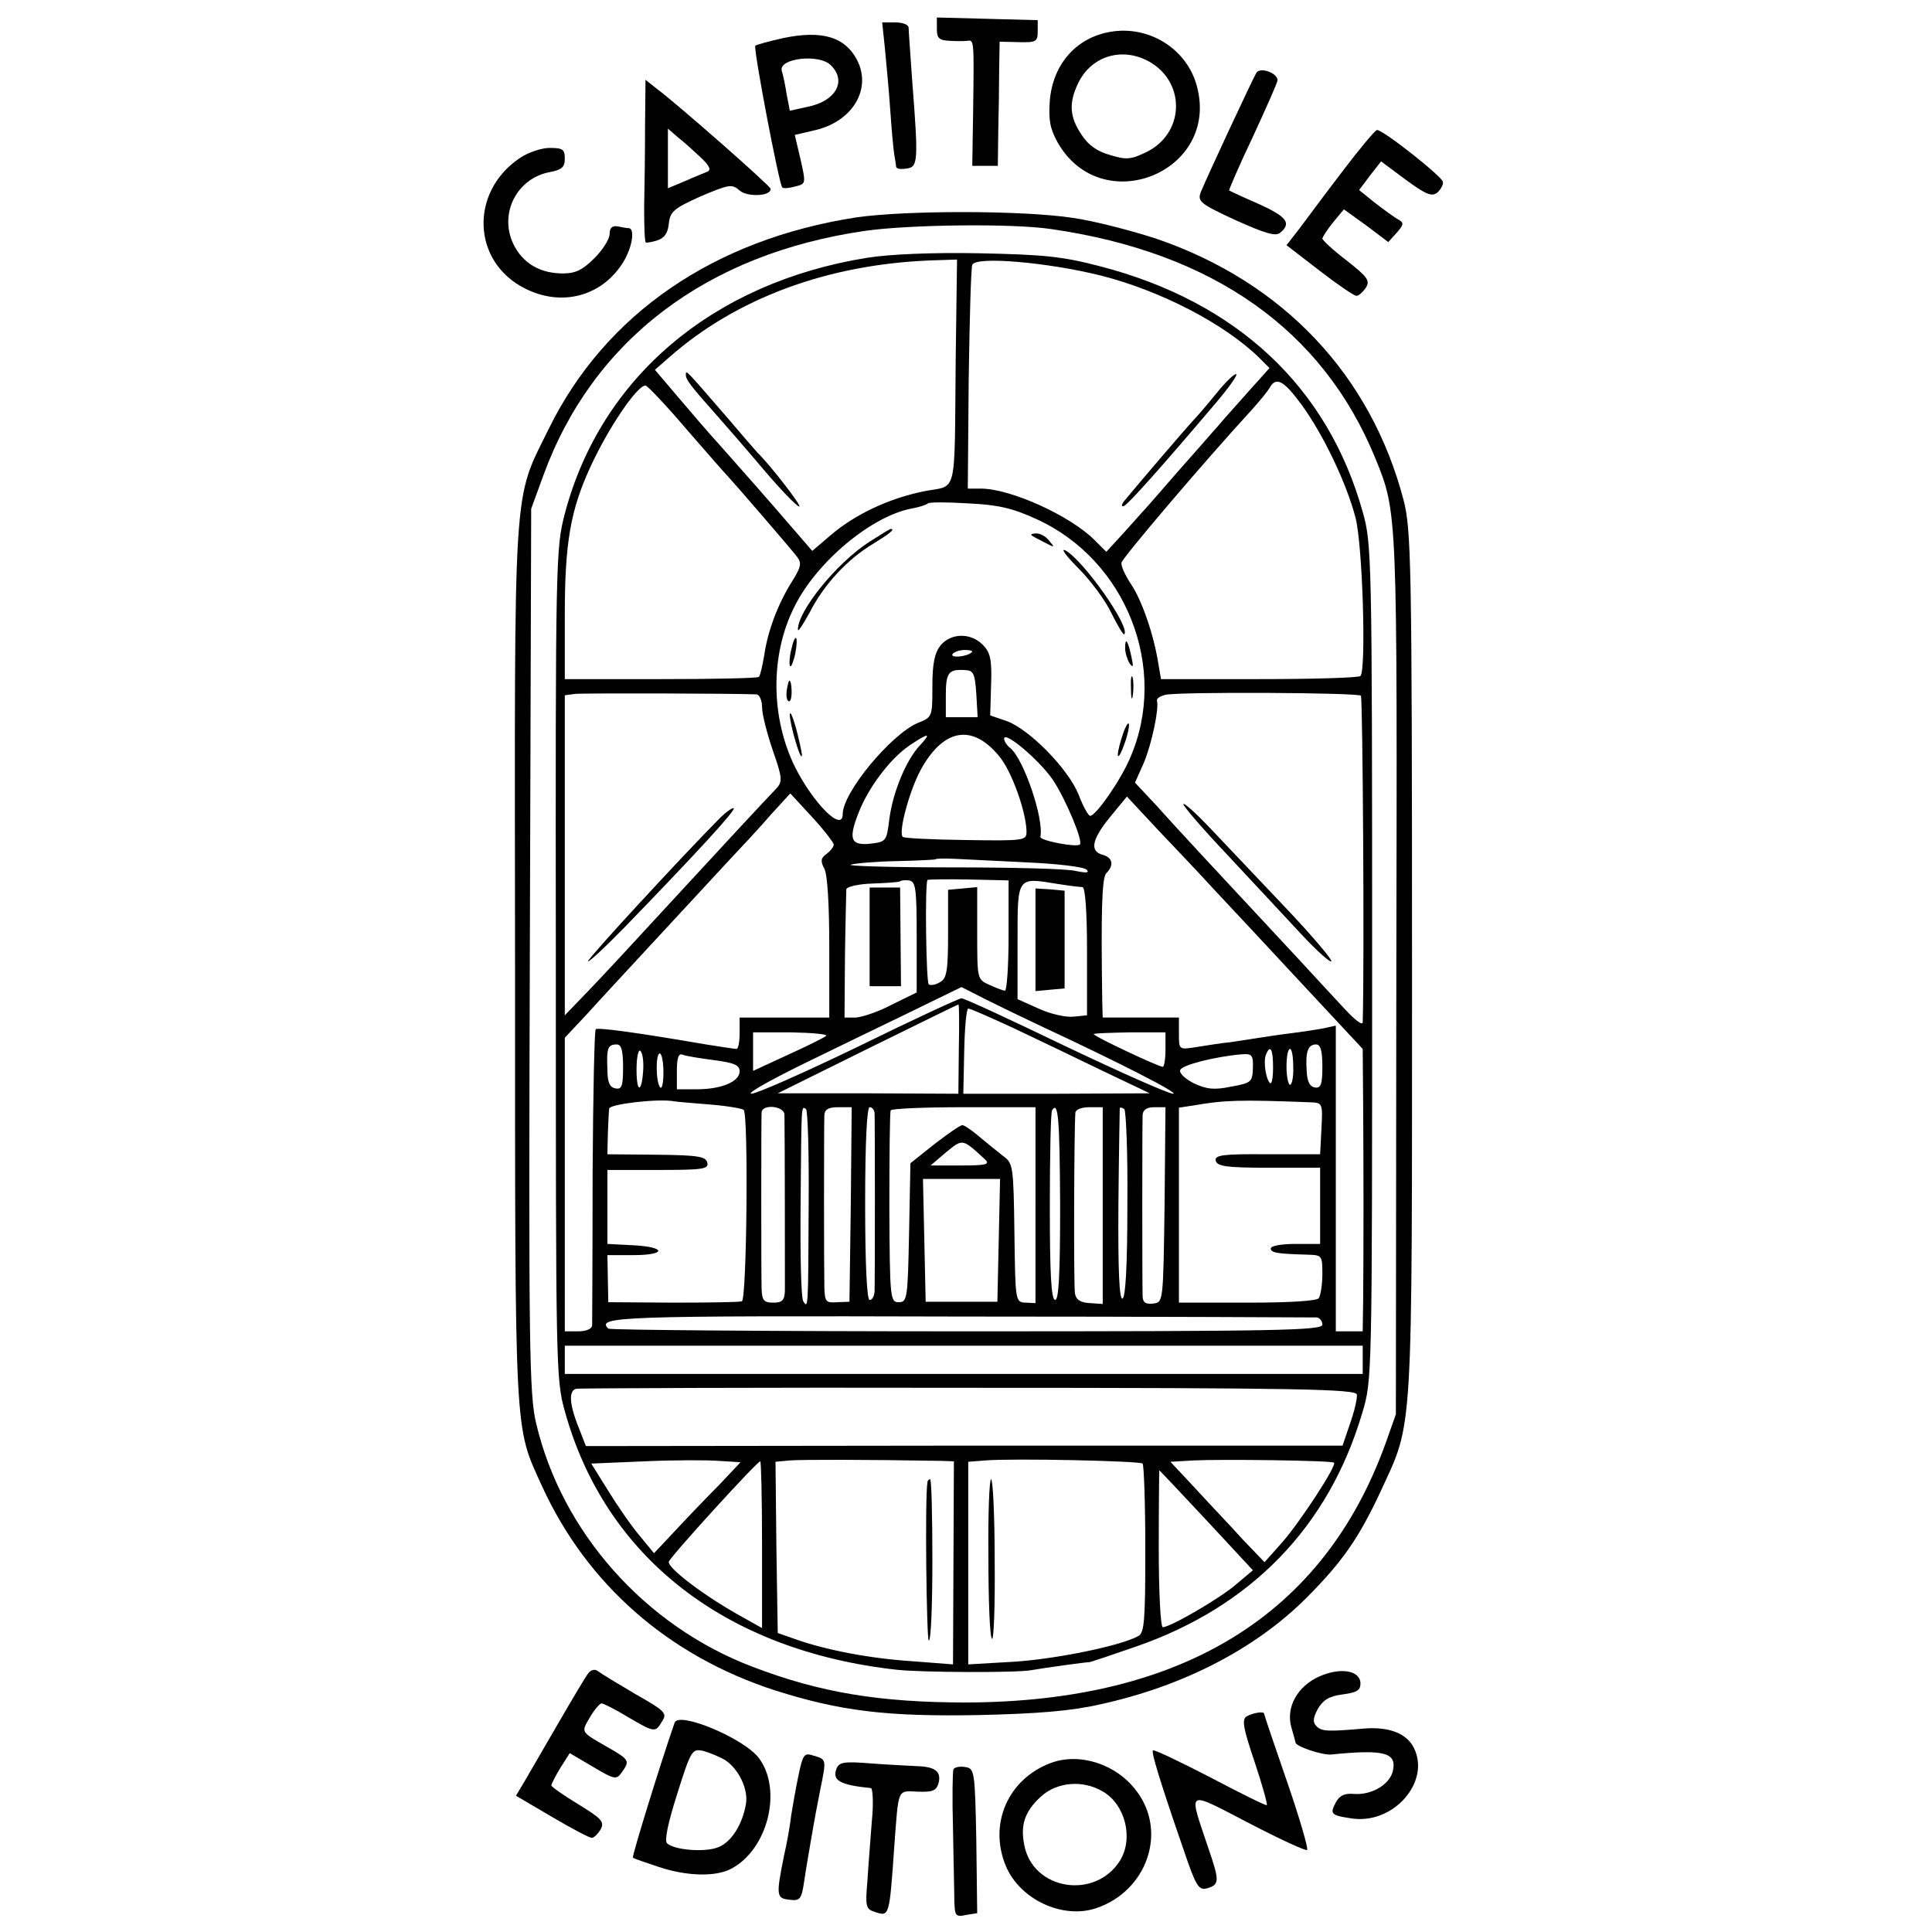 <?xml version="1.0" standalone="no"?>
<!DOCTYPE svg PUBLIC "-//W3C//DTD SVG 20010904//EN"
 "http://www.w3.org/TR/2001/REC-SVG-20010904/DTD/svg10.dtd">
<svg version="1.0" xmlns="http://www.w3.org/2000/svg"
 width="431pt" height="431pt" viewBox="0 0 431 431"
 preserveAspectRatio="xMidYMid meet">
<g transform="translate(0,431) scale(0.1,-0.1)"
fill="#000000" stroke="none">
<path d="M2090 4245 c0 -20 5 -25 28 -26 15 -1 33 -1 40 0 15 2 15 2 13 -151
l-2 -128 28 0 29 0 1 78 c1 42 2 104 2 138 l1 61 43 -1 c38 -1 42 1 42 24 l0
25 -112 3 -113 3 0 -26z"/>
<path d="M1974 4203 c3 -32 9 -94 12 -138 3 -44 7 -89 9 -100 2 -11 4 -23 4
-27 1 -5 11 -6 24 -4 25 4 26 15 12 196 -4 58 -8 111 -8 118 0 7 -13 12 -30
12 l-29 0 6 -57z"/>
<path d="M2477 4239 c-76 -13 -128 -72 -135 -153 -3 -43 0 -62 17 -93 98 -174
363 -67 311 125 -22 83 -107 136 -193 121z m91 -69 c78 -48 73 -158 -10 -199
-35 -17 -45 -18 -81 -7 -29 8 -49 22 -64 45 -27 40 -29 71 -8 115 30 63 102
83 163 46z"/>
<path d="M1747 4225 c-32 -7 -60 -15 -62 -17 -5 -5 53 -309 60 -316 2 -3 15
-2 29 2 24 6 24 6 12 60 l-13 55 47 11 c83 20 126 93 91 158 -27 50 -78 65
-164 47z m107 -61 c35 -35 11 -79 -51 -92 l-41 -9 -7 36 c-3 20 -8 44 -11 53
-8 28 84 39 110 12z"/>
<path d="M2803 4148 c-9 -15 -110 -232 -124 -266 -8 -21 -3 -26 77 -63 67 -30
90 -37 100 -28 26 21 14 36 -48 64 -35 15 -64 29 -66 30 -1 1 22 55 53 120 30
65 55 121 55 126 0 16 -38 30 -47 17z"/>
<path d="M1439 4028 c0 -56 -1 -138 -2 -180 0 -43 1 -79 4 -79 2 -1 14 1 26 5
15 5 23 16 25 37 3 27 11 34 71 61 64 27 70 28 87 13 17 -15 71 -13 69 4 0 6
-208 189 -255 224 l-24 19 -1 -104z m124 -69 c20 -19 24 -28 15 -32 -7 -3 -30
-12 -50 -21 l-38 -16 0 66 0 67 22 -19 c13 -10 36 -31 51 -45z"/>
<path d="M2995 3928 c-39 -51 -82 -109 -97 -129 l-28 -36 74 -57 c40 -31 77
-56 82 -56 5 0 14 8 21 18 10 16 4 24 -43 61 -30 23 -54 45 -54 49 1 4 11 20
24 36 l24 29 50 -36 49 -37 19 21 c16 18 16 22 4 29 -8 4 -31 21 -52 37 l-36
29 24 32 25 32 55 -41 c45 -33 58 -38 70 -29 8 7 14 18 13 24 0 11 -133 116
-147 116 -4 0 -39 -42 -77 -92z"/>
<path d="M1159 3957 c-112 -76 -106 -232 13 -291 80 -40 167 -18 215 54 22 32
31 79 16 81 -5 0 -16 2 -25 4 -12 2 -18 -3 -18 -17 0 -11 -15 -35 -34 -54 -26
-26 -42 -34 -70 -34 -52 0 -90 23 -111 66 -32 68 8 146 81 160 27 5 34 11 34
30 0 21 -5 24 -34 24 -18 0 -48 -10 -67 -23z"/>
<path d="M1910 3825 c-317 -49 -559 -215 -685 -470 -82 -167 -77 -97 -76
-1197 0 -1071 -2 -1026 60 -1163 100 -219 282 -379 520 -456 145 -46 249 -59
456 -55 130 3 205 9 270 24 183 40 345 123 459 237 80 80 117 133 166 238 73
159 70 103 70 1178 0 902 -2 968 -19 1034 -73 278 -268 485 -550 582 -55 18
-139 40 -188 47 -112 17 -372 17 -483 1z m435 -26 c361 -52 606 -225 723 -511
50 -123 49 -112 47 -1154 l-1 -979 -23 -65 c-138 -382 -452 -576 -934 -578
-194 0 -328 22 -479 80 -239 91 -425 300 -482 543 -15 63 -17 164 -14 1055 l3
985 27 74 c110 302 364 495 718 546 98 14 328 17 415 4z"/>
<path d="M1935 3735 c-344 -55 -595 -267 -675 -571 -20 -77 -21 -99 -20 -1004
0 -898 0 -927 20 -998 90 -326 359 -535 741 -577 54 -6 265 -7 299 -1 28 5
122 18 130 18 3 0 50 16 105 35 256 89 429 267 504 521 22 73 22 77 22 1005 0
909 -1 934 -21 1005 -78 279 -281 469 -586 548 -84 22 -125 26 -269 29 -105 2
-200 -2 -250 -10z m197 -227 c-3 -313 5 -279 -71 -294 -78 -16 -153 -51 -208
-98 l-41 -35 -83 96 c-46 53 -103 117 -125 142 -23 25 -64 73 -92 106 l-51 60
32 28 c150 132 353 207 582 216 l60 2 -3 -223z m325 187 c133 -34 274 -107
352 -183 l23 -23 -24 -27 c-14 -15 -40 -45 -59 -66 -19 -21 -38 -44 -44 -50
-5 -6 -41 -47 -80 -91 -38 -44 -74 -85 -80 -91 -5 -6 -25 -28 -43 -48 l-34
-37 -26 26 c-55 55 -188 115 -254 115 l-29 0 2 243 c2 133 5 248 8 256 6 20
168 6 288 -24z m446 -287 c49 -67 101 -176 121 -253 16 -62 24 -340 11 -353
-4 -4 -105 -7 -226 -7 l-219 0 -6 35 c-10 64 -37 142 -61 177 -13 20 -23 41
-21 48 3 12 186 227 288 338 19 21 39 45 43 53 14 24 31 15 70 -38z m-1372
-55 c46 -53 88 -101 94 -107 22 -24 141 -162 153 -178 11 -14 9 -23 -11 -55
-32 -51 -54 -110 -62 -164 -4 -24 -9 -46 -12 -49 -2 -3 -101 -5 -219 -5 l-214
0 0 145 c0 159 13 232 56 326 40 88 105 184 124 184 4 0 45 -43 91 -97z m781
-201 c201 -91 296 -334 209 -533 -20 -48 -76 -129 -89 -129 -4 0 -16 21 -26
48 -24 58 -109 144 -159 163 l-38 13 2 69 c2 57 -2 72 -19 89 -27 27 -71 26
-94 -2 -13 -17 -18 -40 -18 -91 0 -68 0 -69 -33 -82 -60 -26 -167 -155 -167
-203 0 -42 -65 23 -106 104 -55 111 -56 251 -2 358 49 100 173 204 264 220 16
3 31 8 34 11 3 3 43 3 90 0 67 -3 100 -11 152 -35z m-144 -297 c-10 -10 -49
-14 -43 -4 4 5 16 9 27 9 12 0 19 -2 16 -5z m10 -93 l3 -52 -35 0 -36 0 0 49
c0 51 6 59 45 56 17 -1 20 -9 23 -53z m-490 -1 c6 -1 12 -13 12 -28 0 -16 11
-59 24 -97 22 -63 22 -70 7 -86 -26 -27 -117 -125 -246 -265 -66 -72 -143
-155 -172 -185 l-53 -55 0 357 0 357 23 3 c18 2 356 1 405 -1z m1348 -3 c4 -4
8 -600 4 -728 0 -9 -17 4 -41 30 -23 25 -67 72 -98 106 -190 204 -284 305
-323 349 l-46 49 20 45 c17 41 34 119 29 138 -1 5 7 10 19 13 29 7 429 5 436
-2z m-807 -135 c28 -33 61 -126 61 -169 0 -19 -6 -20 -135 -18 -75 1 -138 4
-141 7 -11 10 17 111 43 155 50 87 113 97 172 25z m-177 24 c-30 -32 -60 -103
-68 -164 -6 -49 -7 -51 -41 -55 -45 -5 -51 9 -28 68 22 57 71 122 114 151 43
29 50 29 23 0z m297 -77 c28 -42 68 -137 60 -144 -8 -7 -90 9 -88 17 8 41 -37
173 -67 198 -8 6 -14 16 -14 21 0 19 79 -48 109 -92z m-489 -144 c0 -5 -7 -14
-16 -21 -13 -9 -14 -16 -5 -33 7 -13 11 -80 11 -176 l0 -156 -100 0 -100 0 0
-35 c0 -19 -3 -35 -7 -35 -5 0 -35 5 -68 10 -157 27 -240 38 -246 34 -3 -2 -6
-149 -7 -326 0 -178 -1 -329 -1 -335 -1 -8 -14 -13 -31 -13 l-30 0 0 328 0
327 47 50 c25 28 94 102 152 165 58 63 131 141 162 175 31 33 76 81 99 108
l43 47 48 -52 c27 -29 48 -57 49 -62z m849 -101 c31 -33 118 -126 194 -208
l137 -147 1 -128 c1 -137 1 -326 0 -434 l-1 -68 -30 0 -30 0 0 341 0 341 -27
-6 c-16 -3 -48 -8 -73 -11 -25 -3 -56 -8 -70 -10 -14 -2 -43 -7 -65 -10 -22
-2 -57 -8 -77 -11 -38 -6 -38 -6 -38 30 l0 36 -85 0 -85 0 -1 33 c-3 202 -1
279 9 289 18 18 14 35 -8 41 -30 8 -24 35 17 85 l37 45 69 -74 c39 -41 96
-101 126 -134z m-415 61 c66 -3 124 -10 130 -16 7 -7 0 -8 -24 -3 -19 5 -144
8 -277 8 -133 0 -235 3 -225 6 9 3 55 7 102 8 46 1 85 3 87 4 1 2 21 2 45 1
24 -1 97 -5 162 -8z m-249 -166 l0 -124 -55 -27 c-30 -16 -66 -28 -81 -29
l-25 0 1 138 c1 75 3 142 3 148 1 6 27 12 59 13 31 1 59 3 61 5 2 2 11 3 20 2
15 -3 17 -18 17 -126z m205 3 c0 -68 -4 -123 -8 -123 -4 0 -20 6 -35 13 -27
12 -27 13 -27 115 l0 103 -32 -3 -33 -3 0 -98 c0 -83 -3 -100 -18 -108 -9 -6
-21 -8 -25 -5 -6 3 -9 222 -3 233 0 1 42 2 91 1 l90 -2 0 -123z m165 108 c6
-1 10 -55 10 -143 l0 -143 -30 -3 c-17 -2 -52 6 -78 18 l-47 21 0 129 c0 146
-2 143 90 128 25 -4 50 -7 55 -7z m-95 -309 c176 -82 313 -152 297 -152 -10 0
-118 48 -240 106 -122 59 -226 107 -232 107 -5 0 -109 -48 -229 -107 -120 -58
-228 -106 -240 -106 -12 1 58 39 154 85 96 47 207 100 245 119 l70 34 55 -28
c30 -15 84 -41 120 -58z m-181 -52 l-1 -100 -202 1 -201 0 200 99 c110 54 201
99 203 99 2 1 2 -44 1 -99z m123 46 c51 -24 140 -67 198 -95 l105 -50 -208 -1
-208 0 2 95 c1 52 5 95 9 95 5 0 50 -20 102 -44z m-419 -17 c-5 -4 -43 -23
-85 -42 l-78 -36 0 43 0 43 85 0 c47 -1 82 -4 78 -8z m757 -31 c0 -21 -3 -38
-6 -38 -9 0 -154 68 -154 73 0 2 36 3 80 4 l80 0 0 -39z m-1210 -39 c0 -42 -3
-50 -17 -47 -13 2 -18 14 -18 43 -2 47 1 55 21 55 10 0 14 -13 14 -51z m1560
2 c0 -40 -3 -49 -17 -47 -11 2 -17 13 -18 37 -3 43 3 59 21 59 10 0 14 -14 14
-49z m-1515 -6 c-3 -54 -15 -55 -15 -1 0 26 4 45 8 42 5 -3 8 -21 7 -41z
m1405 3 c0 -23 -3 -38 -7 -34 -9 9 -15 47 -9 63 10 24 16 13 16 -29z m45 2 c1
-22 -3 -40 -7 -40 -4 0 -8 18 -8 40 0 22 3 40 8 40 4 0 7 -18 7 -40z m-1405
-12 c0 -23 -3 -38 -7 -34 -10 10 -11 76 -1 76 4 0 8 -19 8 -42z m113 27 c45
-6 57 -11 57 -25 0 -23 -41 -40 -95 -40 l-45 0 0 41 c0 30 4 40 13 36 8 -3 39
-8 70 -12z m1202 -18 c-1 -30 -3 -33 -48 -41 -38 -8 -55 -6 -83 7 -20 10 -34
23 -31 30 3 11 78 30 137 35 23 2 26 -2 25 -31z m-1211 -81 c38 -3 72 -9 75
-12 11 -10 7 -424 -4 -427 -5 -2 -75 -3 -154 -3 l-144 1 -1 53 -1 52 57 0 c75
0 75 18 1 22 l-58 3 0 83 0 82 113 0 c100 0 113 2 110 16 -3 14 -20 17 -113
18 l-110 1 1 45 c1 25 2 50 3 57 1 10 111 23 146 16 6 -1 41 -4 79 -7z m1339
5 c27 -1 28 -2 25 -58 l-3 -58 -118 0 c-100 1 -117 -2 -115 -14 3 -13 24 -16
118 -16 l115 0 0 -85 0 -85 -55 0 c-30 0 -55 -4 -55 -10 0 -10 14 -12 83 -14
31 -1 32 -2 32 -43 0 -24 -4 -48 -8 -54 -4 -6 -62 -10 -159 -10 l-153 0 0 218
0 217 33 5 c69 12 103 13 260 7z m-1173 -28 c1 -51 1 -372 1 -393 -1 -21 -6
-26 -26 -26 -21 0 -25 5 -26 31 -1 37 -1 375 0 393 1 20 51 15 51 -5z m54
-200 c-1 -234 -1 -233 -12 -216 -5 7 -7 104 -6 215 2 228 1 221 12 214 4 -2 7
-98 6 -213z m94 0 l-3 -217 -27 -1 c-26 -2 -28 1 -29 34 -1 43 -1 358 0 384 1
12 9 17 31 17 l30 0 -2 -217z m53 205 c1 -15 1 -374 0 -400 -1 -10 -5 -18 -11
-18 -6 0 -10 78 -10 215 0 137 4 215 10 215 6 0 10 -6 11 -12z m359 -207 l0
-218 -22 1 c-23 1 -23 3 -25 156 -2 149 -3 155 -25 171 -13 10 -36 29 -53 43
-16 14 -34 26 -38 26 -5 0 -32 -19 -62 -42 l-54 -43 -3 -155 c-3 -147 -4 -155
-23 -155 -19 0 -20 7 -21 210 0 116 1 213 3 218 3 4 76 7 164 7 l159 0 0 -219z
m55 -1 c0 -151 -3 -210 -11 -210 -9 0 -12 59 -12 208 0 114 2 211 5 215 14 23
17 -21 18 -213z m95 0 l0 -219 -29 2 c-21 1 -31 8 -33 22 -3 17 -2 362 1 403
1 7 14 12 31 12 l30 0 0 -220z m55 4 c0 -138 -4 -209 -11 -211 -7 -2 -10 62
-9 209 1 117 3 214 3 216 1 2 6 1 10 -2 4 -2 8 -98 7 -212z m83 -1 c-3 -218
-3 -218 -25 -221 -17 -2 -23 2 -24 15 -1 29 -1 386 0 406 1 11 9 17 26 17 l25
0 -2 -217z m-400 100 c11 -11 0 -13 -54 -13 l-68 0 34 29 c38 31 36 32 88 -16z
m30 -180 l-3 -137 -80 0 -80 0 -3 137 -3 137 86 0 86 0 -3 -137z m710 -172 c6
-1 12 -8 12 -16 0 -13 -95 -15 -793 -15 -437 0 -796 3 -800 6 -27 27 20 29
786 27 430 0 788 -2 795 -2z m102 -94 l0 -32 -890 0 -890 0 0 31 0 32 890 0
890 0 0 -31z m-13 -78 c1 -8 -5 -36 -15 -64 l-17 -50 -844 0 -844 -1 -12 31
c-25 60 -28 93 -9 97 10 1 405 3 878 2 737 0 861 -3 863 -15z m-1424 -203
c-28 -28 -71 -73 -97 -101 l-47 -50 -32 39 c-18 21 -49 66 -70 100 l-38 61
118 5 c65 3 140 3 167 1 l48 -3 -49 -52z m498 55 l27 -1 -1 -226 -1 -227 -90
7 c-95 6 -193 25 -261 49 l-40 14 -3 191 -2 191 32 3 c27 2 168 2 339 -1z
m448 -6 c3 -4 6 -90 6 -192 0 -159 -2 -186 -16 -193 -40 -22 -184 -51 -276
-57 l-103 -6 0 226 0 226 38 3 c63 5 344 -1 351 -7z m427 2 c7 -6 -77 -134
-115 -177 l-40 -45 -48 50 c-25 28 -73 78 -104 112 l-58 62 52 3 c60 3 309 0
313 -5z m-1276 -183 l0 -186 -57 32 c-79 45 -154 103 -151 116 3 11 197 224
204 224 2 0 4 -84 4 -186z m991 55 l104 -112 -38 -32 c-36 -31 -146 -95 -163
-95 -5 0 -9 79 -9 175 0 96 1 175 1 175 1 0 48 -50 105 -111z"/>
<path d="M1530 3474 c0 -11 9 -23 72 -94 17 -19 63 -72 101 -117 39 -46 75
-83 80 -83 7 0 -65 93 -93 120 -3 3 -34 39 -69 80 -91 105 -91 106 -91 94z"/>
<path d="M2714 3433 c-21 -26 -46 -55 -54 -63 -14 -15 -116 -134 -149 -174 -9
-10 -11 -17 -4 -15 10 4 84 87 207 232 27 32 47 60 44 62 -3 3 -23 -16 -44
-42z"/>
<path d="M1939 3101 c-73 -47 -160 -155 -159 -196 1 -5 12 13 27 40 31 61 84
118 141 152 36 22 50 33 39 33 -2 0 -23 -13 -48 -29z"/>
<path d="M2301 3116 c2 -2 15 -9 29 -16 23 -12 24 -12 11 3 -7 10 -20 17 -29
17 -8 0 -13 -2 -11 -4z"/>
<path d="M2406 3042 c28 -28 61 -73 74 -101 14 -28 26 -48 28 -46 15 15 -91
165 -131 187 -12 6 1 -12 29 -40z"/>
<path d="M1765 2860 c-4 -17 -5 -34 -2 -36 2 -3 7 10 11 27 8 42 0 50 -9 9z"/>
<path d="M2510 2864 c0 -10 5 -26 10 -34 8 -11 9 -7 4 15 -8 37 -14 45 -14 19z"/>
<path d="M2523 2775 c0 -22 2 -30 4 -17 2 12 2 30 0 40 -3 9 -5 -1 -4 -23z"/>
<path d="M1759 2788 c-6 -20 -6 -39 0 -42 4 -3 7 6 7 20 0 20 -4 32 -7 22z"/>
<path d="M1762 2715 c0 -21 25 -107 27 -90 0 6 -6 33 -13 60 -8 28 -14 41 -14
30z"/>
<path d="M2502 2663 c-15 -48 -8 -55 8 -8 7 20 10 38 8 41 -3 2 -10 -13 -16
-33z"/>
<path d="M1604 2483 c-85 -86 -289 -307 -292 -317 -2 -6 34 27 80 74 162 167
249 262 245 267 -3 2 -18 -9 -33 -24z"/>
<path d="M2640 2516 c0 -5 44 -56 98 -113 53 -57 127 -136 164 -176 37 -40 68
-67 68 -61 0 6 -46 60 -103 120 -57 60 -131 138 -165 174 -34 36 -62 61 -62
56z"/>
<path d="M1940 2220 l0 -110 35 0 35 0 -1 110 -1 110 -34 0 -34 0 0 -110z"/>
<path d="M2310 2214 l0 -115 32 3 33 3 0 109 0 109 -32 3 -33 2 0 -114z"/>
<path d="M2069 1003 c-6 -33 -2 -353 3 -353 5 0 8 81 8 180 0 99 -2 180 -5
180 -3 0 -6 -3 -6 -7z"/>
<path d="M2205 836 c0 -96 3 -178 8 -182 4 -4 7 74 6 174 0 100 -4 182 -8 182
-4 0 -7 -78 -6 -174z"/>
<path d="M1313 578 c-6 -7 -36 -58 -68 -113 -32 -55 -66 -114 -76 -131 l-18
-30 80 -47 c44 -26 84 -47 89 -47 5 0 14 9 20 19 9 17 2 24 -50 56 -33 20 -60
39 -60 42 0 3 9 21 20 39 l21 33 51 -30 c49 -29 53 -30 65 -13 18 25 17 28
-24 52 -70 40 -67 36 -47 71 10 17 22 31 26 31 4 0 30 -13 58 -30 60 -35 62
-36 77 -10 12 18 7 23 -60 61 -39 23 -77 46 -83 51 -7 5 -15 3 -21 -4z"/>
<path d="M2943 570 c-49 -22 -75 -69 -62 -114 5 -17 9 -32 9 -33 0 -9 60 -29
80 -27 120 12 147 4 137 -38 -8 -30 -48 -53 -87 -50 -21 2 -32 -4 -40 -19 -14
-26 -11 -29 38 -36 92 -12 174 83 136 158 -16 32 -55 47 -109 43 -82 -7 -96
-7 -108 5 -9 9 -8 18 3 39 12 20 25 28 55 32 31 4 40 9 40 24 0 30 -45 37 -92
16z"/>
<path d="M2781 481 c-11 -7 -8 -25 18 -102 17 -51 29 -94 27 -96 -1 -2 -58 26
-126 62 -68 35 -126 63 -128 60 -4 -4 16 -70 70 -226 25 -74 32 -86 49 -82 30
8 30 16 5 89 -45 135 -53 131 90 57 69 -36 128 -63 130 -60 3 3 -17 72 -45
153 -28 81 -51 149 -51 151 0 6 -25 2 -39 -6z"/>
<path d="M1505 467 c-29 -83 -96 -299 -93 -301 1 -2 28 -11 58 -21 63 -21 127
-22 161 -4 82 43 115 176 62 247 -33 44 -179 105 -188 79z m112 -83 c31 -20
53 -66 47 -99 -8 -46 -33 -85 -62 -96 -30 -12 -99 -6 -114 9 -6 6 2 45 23 111
31 98 33 100 58 95 14 -4 36 -13 48 -20z"/>
<path d="M1781 348 c-6 -29 -13 -69 -16 -88 -2 -19 -9 -60 -16 -90 -18 -89
-17 -95 12 -98 24 -3 27 1 33 41 6 40 9 56 20 120 2 12 9 50 16 85 14 69 14
67 -17 76 -19 6 -22 2 -32 -46z"/>
<path d="M2344 377 c-96 -36 -139 -137 -100 -230 31 -74 126 -119 201 -94 114
38 160 171 90 262 -45 60 -127 86 -191 62z m117 -64 c49 -29 68 -103 38 -153
-55 -89 -195 -67 -214 34 -9 45 1 75 37 108 36 33 94 38 139 11z"/>
<path d="M1866 364 c-10 -26 8 -36 77 -43 4 -1 6 -34 2 -73 -3 -40 -8 -101
-10 -135 -5 -56 -3 -62 16 -68 33 -11 33 -13 44 146 10 132 6 124 53 122 33
-1 41 2 46 20 6 25 -8 36 -49 37 -16 1 -62 3 -101 6 -62 5 -72 3 -78 -12z"/>
<path d="M2127 363 c-2 -4 -3 -64 -1 -133 1 -69 3 -141 3 -161 1 -33 3 -36 26
-31 l25 4 -2 162 c-3 156 -4 161 -25 164 -11 2 -23 0 -26 -5z"/>
</g>
</svg>
